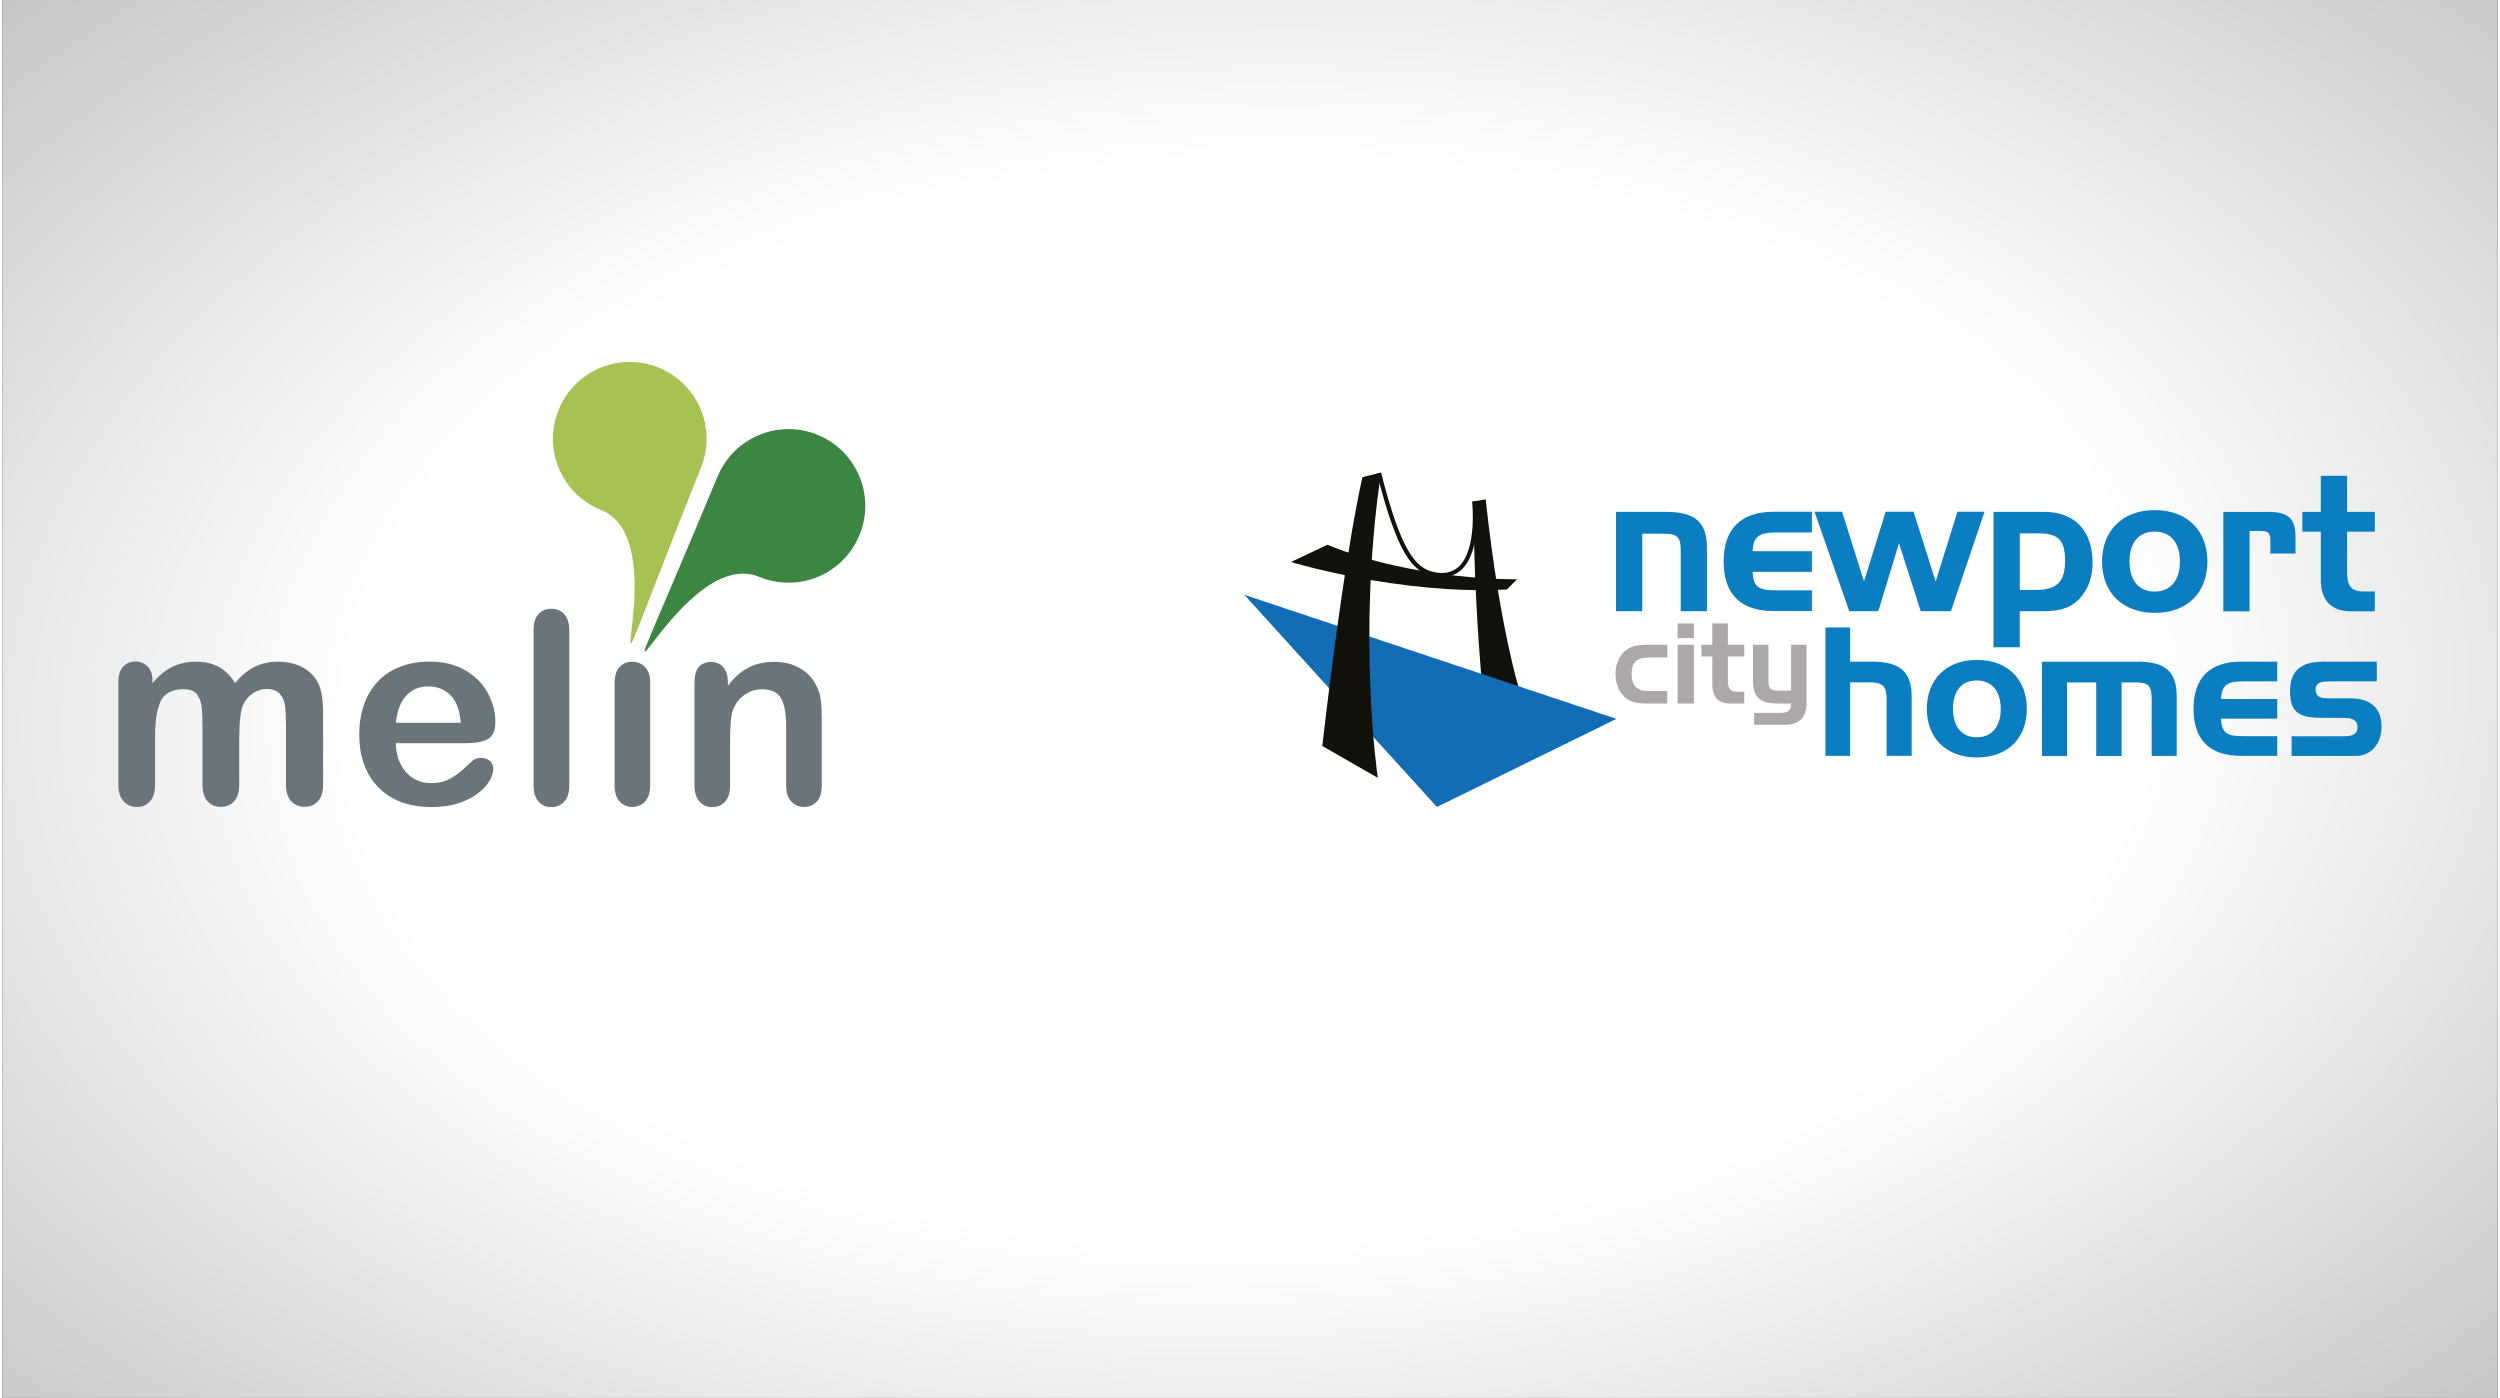 <?xml version="1.0" encoding="UTF-8"?>
<svg width="1200px" height="671px" xmlns="http://www.w3.org/2000/svg" xmlns:xlink="http://www.w3.org/1999/xlink" id="Layer_2" data-name="Layer 2" viewBox="0 0 288 161.33">
  <rect x="0" y="0" width="288" height="161.33" fill="#333333" stroke="none"/>
  <defs>
    <style>
      .cls-1 {
        clip-path: url(#clippath);
      }

      .cls-2 {
        fill: none;
      }

      .cls-2, .cls-3, .cls-4, .cls-5, .cls-6, .cls-7, .cls-8, .cls-9, .cls-10 {
        stroke-width: 0px;
      }

      .cls-3 {
        fill: url(#radial-gradient);
      }

      .cls-11 {
        clip-path: url(#clippath-1);
      }

      .cls-12 {
        clip-path: url(#clippath-4);
      }

      .cls-13 {
        clip-path: url(#clippath-3);
      }

      .cls-14 {
        clip-path: url(#clippath-2);
      }

      .cls-15 {
        clip-path: url(#clippath-6);
      }

      .cls-16 {
        clip-path: url(#clippath-5);
      }

      .cls-4 {
        fill: #3d8642;
      }

      .cls-5 {
        fill: #0b7ec2;
      }

      .cls-6 {
        fill: #136db5;
      }

      .cls-7 {
        fill: #12110c;
      }

      .cls-8 {
        fill: #aba7aa;
      }

      .cls-9 {
        fill: #a6c252;
      }

      .cls-10 {
        fill: #6a747b;
      }
    </style>
    <radialGradient id="radial-gradient" cx="144" cy="80.66" fx="144" fy="80.66" r="257.06" gradientTransform="translate(-1.53 36.55) rotate(-1.88) scale(1 .61)" gradientUnits="userSpaceOnUse">
      <stop offset=".4" stop-color="#fff"></stop>
      <stop offset="1" stop-color="#a3a3a2"></stop>
    </radialGradient>
    <clipPath id="clippath">
      <rect class="cls-2" x="13.4" y="41.78" width="86.21" height="51.35"></rect>
    </clipPath>
    <clipPath id="clippath-1">
      <rect class="cls-2" x="13.4" y="41.78" width="86.21" height="51.35"></rect>
    </clipPath>
    <clipPath id="clippath-2">
      <rect class="cls-2" x="143.34" y="54.54" width="131.27" height="38.59"></rect>
    </clipPath>
    <clipPath id="clippath-3">
      <rect class="cls-2" x="143.34" y="54.54" width="131.27" height="38.59"></rect>
    </clipPath>
    <clipPath id="clippath-4">
      <rect class="cls-2" x="143.34" y="54.54" width="131.27" height="38.59"></rect>
    </clipPath>
    <clipPath id="clippath-5">
      <rect class="cls-2" x="143.34" y="54.54" width="131.27" height="38.59"></rect>
    </clipPath>
    <clipPath id="clippath-6">
      <rect class="cls-2" x="143.34" y="54.54" width="131.27" height="38.59"></rect>
    </clipPath>
  </defs>
  <g id="Layer_1-2" data-name="Layer 1">
    <rect class="cls-3" width="288" height="161.33"></rect>
    <g id="Melin_only" data-name="Melin only">
      <g class="cls-1">
        <g class="cls-11">
          <path class="cls-10" d="m27.35,85.02v5.5c0,.87-.2,1.52-.59,1.95-.39.43-.91.65-1.55.65s-1.13-.22-1.52-.65c-.39-.43-.58-1.09-.58-1.95v-6.59c0-1.04-.03-1.85-.11-2.42-.07-.57-.26-1.05-.57-1.42-.31-.37-.81-.55-1.48-.55-1.35,0-2.24.47-2.67,1.39-.43.93-.64,2.26-.64,4v5.59c0,.86-.19,1.51-.58,1.95-.39.44-.9.66-1.53.66s-1.13-.22-1.53-.66c-.4-.44-.6-1.09-.6-1.94v-11.81c0-.78.18-1.36.54-1.77.36-.4.83-.61,1.41-.61s1.03.19,1.41.56c.38.38.57.89.57,1.55v.39c.72-.85,1.48-1.48,2.3-1.88.82-.4,1.72-.6,2.72-.6s1.93.21,2.67.62c.74.41,1.36,1.03,1.84,1.86.7-.84,1.44-1.46,2.24-1.87.8-.4,1.68-.61,2.65-.61,1.13,0,2.1.22,2.92.66.82.44,1.43,1.07,1.83,1.89.35.75.53,1.92.53,3.53v8.07c0,.87-.2,1.52-.59,1.95-.39.43-.91.65-1.56.65s-1.14-.22-1.54-.66c-.4-.44-.6-1.09-.6-1.95v-6.95c0-.89-.04-1.6-.11-2.14-.08-.53-.28-.98-.61-1.35-.33-.36-.84-.55-1.51-.55-.54,0-1.06.16-1.55.48-.49.32-.87.76-1.14,1.3-.3.7-.46,1.93-.46,3.69"></path>
          <path class="cls-10" d="m45.43,83.42h7.48c-.1-1.4-.48-2.46-1.14-3.15-.66-.7-1.53-1.05-2.61-1.05s-1.87.35-2.53,1.06c-.66.71-1.06,1.75-1.2,3.14m8.07,2.35h-8.07c.01.93.2,1.75.57,2.46.37.71.86,1.25,1.47,1.61.61.36,1.28.54,2.02.54.49,0,.94-.06,1.35-.17.41-.11.8-.3,1.19-.54.38-.25.74-.51,1.06-.79.32-.28.74-.66,1.25-1.14.21-.18.51-.27.91-.27.42,0,.76.12,1.03.35.26.23.39.56.39.98,0,.37-.15.81-.44,1.31-.29.5-.73.98-1.32,1.44-.59.46-1.33.84-2.22,1.14-.89.3-1.92.45-3.08.45-2.65,0-4.71-.75-6.19-2.26-1.48-1.51-2.22-3.56-2.22-6.15,0-1.22.18-2.35.54-3.39.37-1.04.9-1.94,1.6-2.68.7-.75,1.56-1.32,2.58-1.71,1.02-.4,2.15-.6,3.39-.6,1.61,0,2.99.34,4.15,1.02,1.15.68,2.02,1.56,2.59,2.63.57,1.08.86,2.17.86,3.29,0,1.04-.3,1.71-.89,2.02-.59.31-1.43.46-2.51.46"></path>
          <path class="cls-10" d="m61.32,90.63v-17.87c0-.82.18-1.45.55-1.87.37-.42.86-.63,1.49-.63s1.13.21,1.51.63c.38.42.57,1.05.57,1.88v17.87c0,.84-.19,1.46-.58,1.88-.39.42-.89.63-1.5.63s-1.09-.22-1.47-.65c-.38-.43-.57-1.05-.57-1.86"></path>
          <path class="cls-10" d="m74.78,78.72v11.91c0,.83-.2,1.45-.59,1.87-.39.42-.89.63-1.49.63s-1.09-.22-1.47-.65c-.38-.43-.56-1.05-.56-1.86v-11.79c0-.82.19-1.43.56-1.84.38-.41.87-.62,1.47-.62s1.1.21,1.49.62c.39.41.59.99.59,1.72"></path>
          <path class="cls-10" d="m83.74,78.65v.49c.73-.95,1.52-1.65,2.38-2.09.86-.45,1.85-.67,2.97-.67s2.06.23,2.92.71c.86.47,1.5,1.14,1.92,2,.27.5.45,1.05.53,1.63.08.58.12,1.33.12,2.24v7.67c0,.82-.19,1.45-.57,1.87-.38.42-.87.63-1.47.63s-1.11-.22-1.5-.65c-.38-.43-.57-1.05-.57-1.86v-6.87c0-1.36-.19-2.4-.57-3.12-.38-.72-1.13-1.08-2.26-1.08-.73,0-1.4.22-2.01.66-.6.44-1.05,1.04-1.33,1.81-.2.61-.3,1.76-.3,3.45v5.17c0,.84-.19,1.46-.58,1.88-.39.42-.89.63-1.5.63s-1.08-.22-1.46-.65c-.38-.43-.57-1.05-.57-1.86v-11.91c0-.78.17-1.37.51-1.76.34-.39.81-.58,1.4-.58.36,0,.69.09.98.25.29.17.53.43.7.77.18.34.26.76.26,1.25"></path>
          <path class="cls-4" d="m82.55,54.99c-16.66,40.13-5.13,7.46,4.79,11.58,1.76.73,3.62.85,5.35.46,2.71-.61,5.08-2.49,6.23-5.25,1.88-4.52-.27-9.71-4.78-11.58-4.52-1.88-9.71.27-11.58,4.79"></path>
          <path class="cls-9" d="m80.65,53.93c-16.12,40.36-1.54,8.93-11.52,4.94-1.77-.71-3.19-1.92-4.15-3.41-1.51-2.33-1.9-5.33-.79-8.11,1.81-4.54,6.97-6.76,11.52-4.94,4.55,1.82,6.76,6.97,4.94,11.52"></path>
        </g>
      </g>
    </g>
    <g id="NCH_logo" data-name="NCH logo">
      <g class="cls-14">
        <g class="cls-13">
          <path class="cls-7" d="m175.55,81.14l-4.72-1.55c-1.25-14.22-.96-21.74-.96-21.74l1.33-.22c1.77,16.36,4.35,23.51,4.35,23.51"></path>
        </g>
        <polygon class="cls-6" points="165.57 93.13 186.29 82.96 143.34 68.64 165.57 93.13"></polygon>
        <g class="cls-12">
          <path class="cls-7" d="m148.73,64.86l4.2-1.99c10.24,4.2,21.89,3.98,21.89,3.98l-1.18,1.18c-12.31.66-24.91-3.17-24.91-3.17"></path>
          <path class="cls-7" d="m166.15,66.61c-.33,0-.67-.04-1.03-.12-2.37-.5-4.1-2.54-6.46-11.82l.47-.12c2.28,8.99,3.96,11.02,6.09,11.47,1.17.25,2.13.05,2.84-.6,2.19-1.99,1.58-7.48,1.57-7.54l.48-.06c.03.24.64,5.8-1.73,7.95-.61.55-1.36.83-2.24.83"></path>
          <path class="cls-7" d="m156.98,55.06l2.14-.52c-2.8,18.87-.37,35.23-.37,35.23l-6.41-3.68c2.73-23.43,4.64-31.02,4.64-31.02"></path>
          <path class="cls-5" d="m191.95,59.07c3.4,0,4.79,1.15,4.79,4.2v7.27h-3.03v-6.9c0-1.59-.28-2.05-2-2.05h-2.44v8.95h-3.03v-11.47h5.7Z"></path>
          <path class="cls-5" d="m198.66,64.81c0-3.74,1.96-5.75,5.77-5.75h4.42v2.39h-4.01c-1.94,0-2.77.33-2.83,2.16h6.84v2.39h-6.84c.06,1.89.85,2.13,2.81,2.13h4.03v2.39h-4.42c-3.81,0-5.77-1.96-5.77-5.73"></path>
        </g>
        <polygon class="cls-5" points="216.51 70.54 213.16 70.54 209.15 59.06 212.33 59.06 214.86 67.1 217.36 59.06 220.58 59.06 223.13 67.1 225.65 59.06 228.77 59.06 224.89 70.54 221.41 70.54 218.9 62.7 216.51 70.54"></polygon>
        <g class="cls-16">
          <path class="cls-5" d="m232.84,68.08h1.85c2.35,0,3.38-.85,3.38-3.35s-.89-3.18-3.14-3.18h-2.09v6.53Zm2.81-9.01c3.55,0,5.59,2.22,5.59,5.88,0,1.52-.41,2.79-1.24,3.83-1.09,1.37-2.48,1.76-4.55,1.76h-2.61v4.16h-3.03v-15.63h5.83Z"></path>
          <path class="cls-5" d="m248.4,68.27c1.79,0,2.92-1.24,2.92-3.46s-1.11-3.46-2.92-3.46-2.9,1.24-2.9,3.46,1.11,3.46,2.9,3.46m.02,2.46c-3.74,0-6.09-2.37-6.09-5.92s2.35-5.94,6.09-5.94,6.07,2.37,6.07,5.94-2.31,5.92-6.07,5.92"></path>
          <path class="cls-5" d="m261.44,59.07c2.39,0,3.22.76,3.22,2.9v1.91h-2.9v-1.48c0-1.02-.35-1.13-1.33-1.13h-1.07v9.28h-3.03v-11.47h5.09Z"></path>
          <path class="cls-5" d="m267.58,59.07v-4.16h3.03v4.16h3.2v2.29h-3.2v4.64c0,1.59.42,2.26,1.96,2.26h1.24v2.29h-2.77c-2.2,0-3.46-1.24-3.46-3.59v-5.6h-2.13v-2.29h2.13Z"></path>
          <path class="cls-5" d="m213.26,72.42v3.94h2.56c3.16,0,4.54,1.16,4.54,3.98v6.89h-2.89v-6.56c0-1.44-.41-1.92-1.92-1.92h-2.29v8.48h-2.85v-14.82h2.85Z"></path>
          <path class="cls-5" d="m227.87,85.09c1.69,0,2.77-1.18,2.77-3.28s-1.05-3.28-2.77-3.28-2.74,1.18-2.74,3.28,1.05,3.28,2.74,3.28m.02,2.33c-3.55,0-5.78-2.25-5.78-5.62s2.23-5.64,5.78-5.64,5.76,2.25,5.76,5.64-2.19,5.62-5.76,5.62"></path>
          <path class="cls-5" d="m246.43,76.36c3.14,0,4.52,1.11,4.52,3.98v6.9h-2.89v-6.52c0-1.57-.33-1.96-1.86-1.96h-1.61v8.49h-2.93v-8.49h-3.37v8.49h-2.89v-10.88h11.02Z"></path>
          <path class="cls-5" d="m252.89,81.81c0-3.55,1.86-5.45,5.47-5.45h4.19v2.27h-3.8c-1.84,0-2.62.31-2.68,2.04h6.48v2.27h-6.48c.06,1.8.81,2.02,2.66,2.02h3.82v2.27h-4.19c-3.61,0-5.47-1.86-5.47-5.43"></path>
          <path class="cls-5" d="m270.27,84.97c1.03,0,1.55-.29,1.55-1.05s-.52-1.07-1.55-1.07h-2.48c-2.64,0-3.76-.54-3.76-3.08,0-2.33,1.22-3.41,3.84-3.41h6.17v2.27h-5.08c-1.3,0-1.98.08-1.98.99,0,.68.43.97,1.36.97h2.6c2.4,0,3.65,1.16,3.65,3.24s-1.26,3.41-2.97,3.41h-7.41v-2.27h6.05Z"></path>
          <path class="cls-8" d="m192.16,79.74v1.45h-2.43c-1.12,0-1.92-.19-2.55-.81-.62-.61-1-1.53-1-2.55,0-1.07.37-2.01,1-2.61.63-.6,1.43-.81,2.55-.81h2.43v1.47h-1.91c-1.53,0-2.21.39-2.21,1.96,0,.81.24,1.35.8,1.68.36.22.81.22,1.41.22h1.91Z"></path>
        </g>
        <path class="cls-8" d="m193.35,74.41h1.88v6.78h-1.88v-6.78Zm0-2.46h1.88v1.69h-1.88v-1.69Z"></path>
        <g class="cls-15">
          <path class="cls-8" d="m197.36,74.41v-2.46h1.79v2.46h1.89v1.35h-1.89v2.74c0,.94.24,1.34,1.16,1.34h.73v1.35h-1.63c-1.3,0-2.05-.73-2.05-2.12v-3.31h-1.26v-1.35h1.26Z"></path>
          <path class="cls-8" d="m206.45,79.7v-5.29h1.79v6.6c0,1.78-.81,2.64-2.55,2.64h-3.51v-1.38h3.2c.7,0,1.07-.35,1.07-.96v-.12h-1.58c-1.98,0-2.82-.7-2.82-2.6v-4.18h1.78v4.04c0,1.02.21,1.25,1.18,1.25h1.44Z"></path>
        </g>
      </g>
    </g>
  </g>
</svg>
